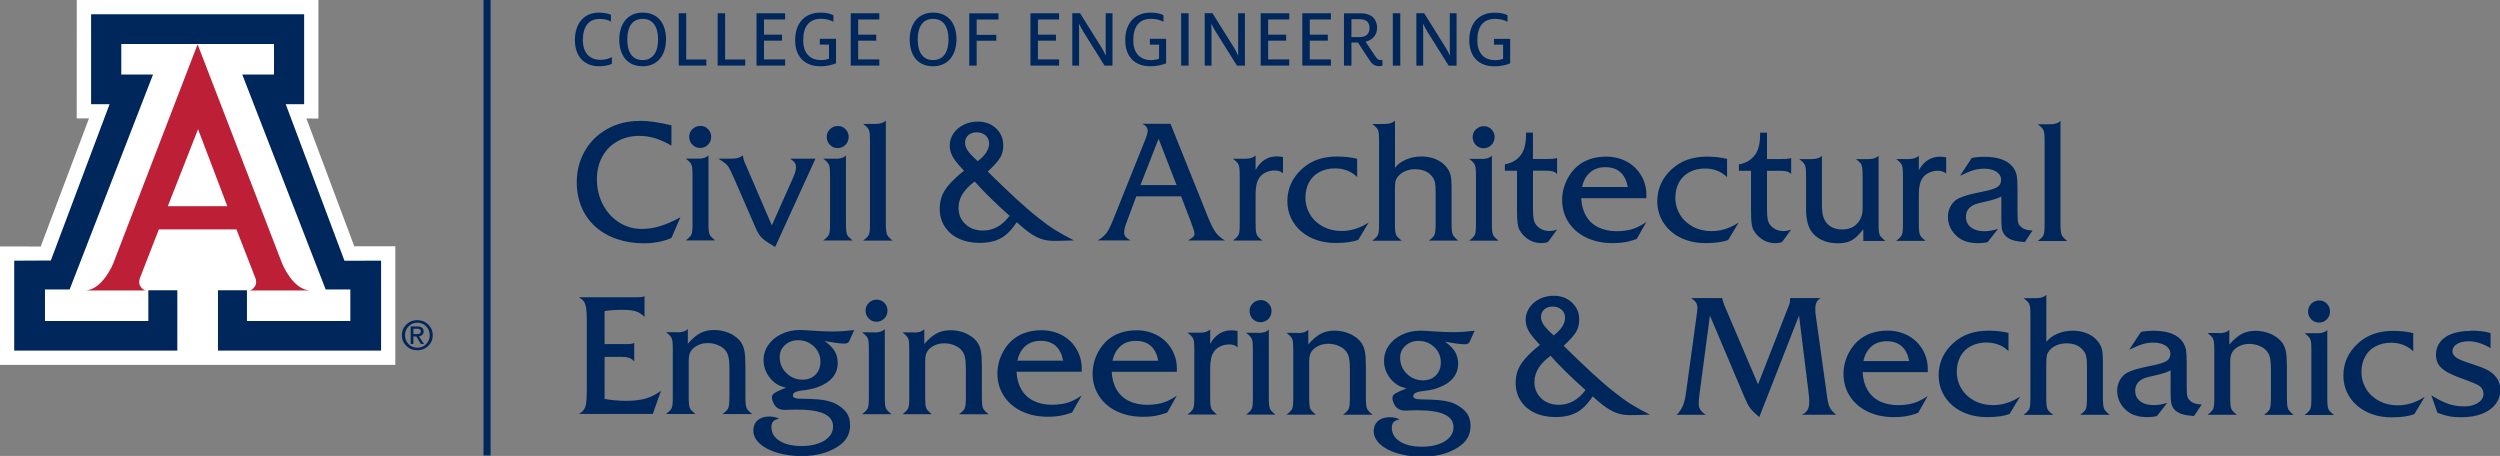 <?xml version="1.0" encoding="UTF-8"?><svg id="Layer_1" xmlns="http://www.w3.org/2000/svg" xmlns:xlink="http://www.w3.org/1999/xlink" viewBox="0 0 452 82.43"><rect x="0" y="0" width="452" height="82.43" fill="#808080" stroke="none"/><defs><style>.cls-1{fill:none;}.cls-2{clip-path:url(#clippath);}.cls-3{fill:#00275b;}.cls-4{fill:#fff;}.cls-5{fill:#bd2036;}</style><clipPath id="clippath"><rect class="cls-1" y="0" width="452" height="82.43"/></clipPath></defs><polygon class="cls-4" points="13.88 0 13.87 21.41 16.09 21.4 7.36 44.57 0 44.56 0 65.97 71.47 65.97 71.47 44.53 64.05 44.52 55.4 21.42 57.57 21.43 57.57 0 13.88 0 13.88 0"/><path class="cls-5" d="m35.72,8l15.31,39.69s1.96,4.83,5.15,4.83h-11.15s.56.08,1.12-.85c.32-.53.05-1.33.05-1.33l-3.45-8.86h-14.03l-3.45,8.86s-.26.8.06,1.33c.56.93,1.11.85,1.11.85h-11.14c3.18,0,5.15-4.83,5.15-4.83l15.28-39.69h0Z"/><polygon class="cls-3" points="35.73 7.95 49.54 7.95 49.54 13.47 43.8 13.47 58.88 52.33 63.34 52.33 63.34 58.04 44.65 58.04 44.65 52.48 39.41 52.48 39.41 63.39 68.9 63.39 68.9 47.13 62.28 47.14 51.66 18.84 54.99 18.84 54.99 2.58 35.73 2.58 16.47 2.58 16.47 18.84 19.81 18.84 9.19 47.1 2.57 47.13 2.57 63.39 32.06 63.39 32.06 52.48 26.82 52.48 26.82 58.04 8.13 58.04 8.13 52.33 12.59 52.33 27.67 13.47 21.93 13.47 21.93 7.95 35.73 7.95 35.73 7.95"/><path class="cls-3" d="m74.74,60.4h.67c.23,0,.4-.04.51-.12.11-.08.16-.21.16-.39,0-.16-.05-.27-.16-.34-.11-.07-.28-.11-.51-.11h-.67v.97h0Zm-.49-1.37h1.26c.34,0,.61.08.8.23.19.15.29.36.29.63,0,.29-.1.52-.29.69-.14.12-.33.2-.56.23l.91,1.38h-.57l-.82-1.36h-.53v1.36h-.49v-3.15h0Zm2.79-.03c-.43-.44-.96-.66-1.58-.66s-1.15.22-1.58.66c-.43.44-.65.98-.65,1.61s.21,1.17.65,1.61c.43.44.96.65,1.58.65s1.15-.22,1.58-.65c.43-.44.65-.97.65-1.61s-.21-1.17-.65-1.61m.39-.33c.54.53.81,1.17.81,1.94s-.27,1.41-.81,1.93c-.54.53-1.2.79-1.98.79s-1.44-.26-1.98-.79c-.54-.53-.81-1.17-.81-1.93s.27-1.41.81-1.94c.54-.53,1.2-.79,1.97-.79s1.44.26,1.98.79"/><g class="cls-2"><polygon class="cls-4" points="35.71 37.28 41.1 37.28 35.81 23.36 30.34 37.28 35.71 37.28 35.71 37.28"/><polygon class="cls-3" points="87.42 82.35 88.7 82.35 88.7 0 87.42 0 87.42 82.35 87.42 82.35"/><path class="cls-3" d="m112.15,64.52c.73,0,1.27.07,1.63.19.36.13.65.36.89.68v-3.39c-.3.14-.66.21-1.08.21h-4.28v-5.97c.85-.15,1.95-.22,3.31-.22,1.02,0,1.8.09,2.35.27.55.18,1.07.51,1.56,1.01v-3.74c-.33.13-.73.19-1.22.19h-10.66c.4.22.71.47.9.75.2.28.34.67.42,1.17.08.5.12,1.22.12,2.17v12.86c0,.94-.04,1.66-.11,2.17-.07.51-.21.91-.42,1.21-.21.3-.51.55-.9.76h13.37l1.48-4.19c-.86.65-1.78,1.12-2.75,1.4-.97.28-2.14.42-3.51.42-1.26,0-2.58-.11-3.94-.33v-7.62h2.85Zm10.33-4.46h-2.06c.41.32.7.58.85.79.15.21.25.46.3.76.04.3.07.84.07,1.62v8.46c0,.77-.02,1.31-.07,1.61-.04.3-.14.56-.3.76-.15.21-.44.47-.85.79h5.31c-.4-.33-.68-.59-.84-.79-.15-.2-.25-.47-.3-.79-.05-.33-.07-.85-.07-1.57v-6.46c0-.81.14-1.42.43-1.82.32-.44.74-.78,1.27-1.02.53-.25,1.12-.37,1.76-.37s1.29.13,1.87.38c.59.25,1.04.58,1.34.99.25.3.42.7.53,1.19.11.5.16,1.17.16,2.02v5.1c0,.69-.03,1.21-.07,1.54-.05.34-.15.61-.31.82-.16.21-.44.48-.86.79h5.35c-.56-.44-.91-.83-1.03-1.15-.12-.32-.19-.99-.19-2.01v-5.44c0-1.22-.05-2.13-.16-2.73-.11-.61-.31-1.14-.59-1.59-.31-.45-.71-.84-1.22-1.19-.5-.35-1.08-.62-1.74-.81-.66-.19-1.31-.28-1.96-.28-.95,0-1.78.19-2.49.56-.71.37-1.46,1.02-2.25,1.93v-2.67c-.38.41-1,.61-1.88.61m28.01-.16c-.98,0-2-.04-3.07-.12-1.48-.1-2.41-.15-2.79-.15-1.22,0-2.33.24-3.34.73-1.01.48-1.81,1.14-2.38,1.97-.57.83-.86,1.75-.86,2.77,0,.71.15,1.4.46,2.08.31.67.74,1.25,1.29,1.75.37.32.7.55.99.69.3.14.74.29,1.32.45-.71.28-1.25.51-1.61.69-.36.18-.61.35-.74.5-.13.15-.2.33-.2.54,0,.27.07.57.22.91.15.34.33.62.53.82.41.37.92.55,1.53.55.3,0,.54,0,.73-.03.39-.02.9-.03,1.54-.03,2.18,0,3.81.25,4.89.76,1.08.5,1.62,1.27,1.62,2.31,0,.69-.24,1.3-.71,1.83-.47.53-1.14.94-2.01,1.24-.87.3-1.85.45-2.96.45-1.67,0-3-.31-3.99-.93-.99-.62-1.48-1.46-1.48-2.53,0-.44.12-.78.35-1.01.23-.23.59-.39,1.07-.48-.6-.26-1.18-.39-1.73-.39-.61,0-1.14.1-1.59.31-.45.21-.79.5-1.02.88-.23.38-.35.83-.35,1.36,0,.86.39,1.64,1.16,2.35.78.71,1.84,1.26,3.19,1.66,1.35.4,2.82.6,4.42.6.72,0,1.42-.05,2.11-.15.68-.1,1.32-.24,1.9-.42.59-.18,1.15-.41,1.68-.68.53-.27,1.01-.58,1.44-.93,1.07-.87,1.6-2.01,1.6-3.41,0-.92-.23-1.7-.7-2.34-.33-.42-.77-.82-1.32-1.18-.55-.36-1.1-.62-1.65-.76-.65-.19-1.34-.31-2.07-.38-.73-.06-1.82-.11-3.28-.13-.89,0-1.33-.2-1.33-.61,0-.2.1-.36.3-.5.2-.13.53-.24.97-.33,1.38-.14,2.45-.35,3.19-.64,1.21-.43,2.11-1.02,2.73-1.76.61-.74.92-1.61.92-2.61,0-.81-.19-1.53-.56-2.16-.38-.63-.98-1.24-1.81-1.81,1.75.31,2.92.46,3.53.46.46,0,.77-.13.9-.4l.92-2.06c-1.43.18-2.75.27-3.96.27m-3.32,2.71c.78.75,1.17,1.67,1.17,2.76,0,.96-.3,1.74-.89,2.34-.59.6-1.37.9-2.33.9-1.15,0-2.12-.4-2.93-1.19-.81-.8-1.21-1.76-1.21-2.9,0-.87.32-1.59.96-2.17.64-.58,1.42-.87,2.36-.87,1.13,0,2.08.38,2.86,1.13m10.94-2.55h-2.22c.42.32.7.58.85.79.15.21.25.46.3.76.04.3.07.84.07,1.62v8.46c0,.77-.02,1.31-.07,1.61-.04.3-.14.56-.3.76-.15.21-.44.47-.85.79h5.31c-.41-.33-.69-.59-.84-.79-.15-.2-.25-.47-.3-.79-.05-.33-.07-.85-.07-1.57v-12.23c-.38.41-1,.61-1.87.61m-1.02-5.35c-.4.39-.59.85-.59,1.39s.19,1.04.57,1.43c.38.39.85.59,1.4.59s1.05-.2,1.43-.59c.38-.39.57-.87.57-1.43s-.19-1-.56-1.39c-.38-.39-.83-.59-1.38-.59s-1.04.19-1.44.58m8.15,5.35h-2.06c.41.32.7.58.85.79.15.21.25.46.3.76.04.3.07.84.07,1.62v8.46c0,.77-.02,1.31-.07,1.61-.04.3-.14.56-.3.76-.15.21-.44.47-.85.79h5.31c-.4-.33-.68-.59-.84-.79-.15-.2-.25-.47-.3-.79-.05-.33-.07-.85-.07-1.57v-6.46c0-.81.14-1.42.43-1.82.32-.44.74-.78,1.27-1.02.53-.25,1.12-.37,1.76-.37s1.29.13,1.87.38c.59.25,1.04.58,1.34.99.25.3.42.7.53,1.19.11.5.16,1.17.16,2.02v5.1c0,.69-.02,1.21-.07,1.54-.05.34-.15.61-.31.82-.16.21-.44.48-.86.79h5.35c-.56-.44-.91-.83-1.03-1.15-.12-.32-.19-.99-.19-2.01v-5.44c0-1.22-.05-2.13-.16-2.73-.11-.61-.31-1.14-.59-1.59-.31-.45-.71-.84-1.22-1.19-.5-.35-1.08-.62-1.74-.81-.66-.19-1.31-.28-1.96-.28-.95,0-1.78.19-2.49.56-.71.37-1.46,1.02-2.25,1.93v-2.67c-.38.41-1,.61-1.88.61m30.35,6.55c0-1.01-.18-1.94-.55-2.79-.37-.85-.87-1.59-1.53-2.22-.65-.62-1.42-1.11-2.31-1.45-.89-.35-1.86-.52-2.91-.52s-2.05.16-2.96.47c-.9.31-1.7.77-2.38,1.39-.52.47-.98,1.04-1.38,1.68-.4.65-.7,1.33-.91,2.06-.21.73-.32,1.46-.32,2.2,0,1.51.38,2.87,1.15,4.06.77,1.2,1.84,2.12,3.23,2.79,1.39.66,2.95.99,4.69.99.51,0,1.02-.02,1.53-.07.51-.05.99-.13,1.45-.25.46-.11.94-.26,1.45-.45l1.73-3.05c-.58.4-1.15.71-1.69.96-.54.24-1.12.42-1.74.53-.62.11-1.26.17-1.93.17-1.26,0-2.36-.24-3.32-.71-.96-.47-1.7-1.16-2.22-2.06-.52-.9-.81-1.97-.87-3.2h11.78v-.52h0Zm-10.18-4.13c.74-.62,1.66-.93,2.74-.93,2.26,0,3.62,1.2,4.08,3.59h-8.28c.24-1.15.73-2.03,1.47-2.65m27.37,4.13c0-1.01-.18-1.94-.55-2.79-.37-.85-.87-1.59-1.53-2.22-.65-.62-1.42-1.11-2.31-1.45-.89-.35-1.86-.52-2.9-.52s-2.05.16-2.96.47c-.9.31-1.7.77-2.38,1.39-.52.47-.98,1.04-1.38,1.68-.4.65-.7,1.33-.91,2.06-.21.73-.32,1.46-.32,2.2,0,1.51.38,2.87,1.15,4.06.77,1.2,1.84,2.12,3.23,2.79,1.39.66,2.95.99,4.69.99.51,0,1.02-.02,1.53-.07.51-.05.99-.13,1.45-.25.46-.11.94-.26,1.45-.45l1.73-3.05c-.58.4-1.15.71-1.69.96-.54.24-1.12.42-1.74.53-.62.11-1.26.17-1.93.17-1.26,0-2.36-.24-3.32-.71-.96-.47-1.7-1.16-2.22-2.06-.52-.9-.82-1.97-.87-3.2h11.78v-.52h0Zm-10.18-4.13c.74-.62,1.66-.93,2.74-.93,2.26,0,3.62,1.2,4.08,3.59h-8.28c.24-1.15.73-2.03,1.47-2.65m16.56,11.57c-.15-.2-.25-.47-.3-.79-.05-.33-.07-.85-.07-1.57v-5.28c0-1.31.23-2.29.68-2.92.28-.41.66-.72,1.16-.96.49-.23,1.03-.35,1.6-.35.65,0,1.16.17,1.51.52v-2.95c-.45-.08-.82-.12-1.11-.12-.83,0-1.57.21-2.22.63-.65.42-1.19,1.03-1.62,1.83v-2.64c-.38.41-1,.61-1.87.61h-2.22c.41.32.7.58.85.79.15.21.25.46.3.76.04.3.07.84.07,1.62v8.46c0,.77-.02,1.31-.07,1.61-.04.3-.14.56-.3.76-.15.21-.44.47-.85.79h5.31c-.4-.33-.68-.59-.84-.79m8.34-13.98h-2.22c.41.32.7.58.85.79.15.21.25.46.3.76.04.3.07.84.07,1.62v8.46c0,.77-.02,1.31-.07,1.61-.04.3-.14.56-.3.76-.15.21-.44.47-.85.79h5.31c-.4-.33-.69-.59-.84-.79-.15-.2-.25-.47-.3-.79-.05-.33-.07-.85-.07-1.57v-12.23c-.38.41-1,.61-1.87.61m-1.02-5.35c-.4.39-.59.85-.59,1.39s.19,1.04.57,1.43c.38.39.85.59,1.4.59s1.05-.2,1.43-.59c.38-.39.57-.87.57-1.43s-.19-1-.56-1.39c-.38-.39-.84-.59-1.38-.59s-1.04.19-1.44.58m8.15,5.35h-2.06c.41.32.7.58.85.79.15.21.25.46.3.76.04.3.07.84.07,1.62v8.46c0,.77-.02,1.31-.07,1.61-.04.3-.14.56-.3.76-.15.21-.44.47-.85.79h5.31c-.41-.33-.68-.59-.84-.79-.15-.2-.25-.47-.3-.79-.05-.33-.07-.85-.07-1.57v-6.46c0-.81.14-1.42.43-1.82.32-.44.74-.78,1.27-1.02.53-.25,1.12-.37,1.76-.37s1.29.13,1.87.38c.59.25,1.04.58,1.34.99.25.3.42.7.53,1.19.11.5.16,1.17.16,2.02v5.1c0,.69-.03,1.21-.07,1.54-.05.34-.15.61-.31.82-.16.21-.45.48-.86.79h5.35c-.56-.44-.91-.83-1.03-1.15-.12-.32-.19-.99-.19-2.01v-5.44c0-1.22-.05-2.13-.16-2.73-.11-.61-.31-1.14-.59-1.59-.31-.45-.71-.84-1.22-1.19-.5-.35-1.08-.62-1.74-.81-.66-.19-1.31-.28-1.96-.28-.95,0-1.78.19-2.49.56-.71.37-1.46,1.02-2.25,1.93v-2.67c-.38.41-1,.61-1.88.61m28.01-.16c-.98,0-2-.04-3.07-.12-1.48-.1-2.41-.15-2.79-.15-1.22,0-2.33.24-3.34.73-1.01.48-1.81,1.14-2.38,1.97-.57.83-.86,1.75-.86,2.77,0,.71.15,1.4.46,2.08.31.67.74,1.25,1.29,1.75.37.32.7.55.99.69.3.14.74.29,1.32.45-.71.28-1.25.51-1.61.69-.36.18-.61.35-.74.5-.13.15-.2.33-.2.54,0,.27.07.57.22.91.15.34.33.62.53.82.41.37.92.55,1.53.55.3,0,.54,0,.73-.03.39-.02.9-.03,1.54-.03,2.18,0,3.81.25,4.89.76,1.08.5,1.61,1.27,1.61,2.31,0,.69-.24,1.3-.71,1.83-.47.53-1.14.94-2.01,1.24-.86.3-1.85.45-2.96.45-1.67,0-3-.31-3.99-.93-.99-.62-1.48-1.46-1.48-2.53,0-.44.12-.78.35-1.01.23-.23.59-.39,1.07-.48-.6-.26-1.18-.39-1.73-.39-.61,0-1.14.1-1.59.31-.45.21-.79.5-1.02.88-.23.38-.35.83-.35,1.36,0,.86.39,1.64,1.16,2.35.78.71,1.84,1.26,3.19,1.66,1.35.4,2.82.6,4.42.6.72,0,1.42-.05,2.1-.15.68-.1,1.32-.24,1.91-.42.59-.18,1.15-.41,1.68-.68.53-.27,1.01-.58,1.44-.93,1.07-.87,1.6-2.01,1.6-3.41,0-.92-.23-1.7-.7-2.34-.33-.42-.77-.82-1.32-1.18-.55-.36-1.1-.62-1.65-.76-.65-.19-1.34-.31-2.07-.38-.73-.06-1.82-.11-3.28-.13-.89,0-1.33-.2-1.33-.61,0-.2.1-.36.3-.5.2-.13.53-.24.97-.33,1.38-.14,2.45-.35,3.19-.64,1.21-.43,2.11-1.02,2.73-1.76.61-.74.92-1.61.92-2.61,0-.81-.19-1.53-.56-2.16-.38-.63-.98-1.24-1.81-1.81,1.75.31,2.93.46,3.53.46.47,0,.77-.13.9-.4l.92-2.06c-1.43.18-2.75.27-3.96.27m-3.32,2.71c.78.75,1.17,1.67,1.17,2.76,0,.96-.3,1.74-.89,2.34-.59.6-1.37.9-2.33.9-1.15,0-2.12-.4-2.93-1.19-.81-.8-1.21-1.76-1.21-2.9,0-.87.32-1.59.96-2.17.64-.58,1.42-.87,2.36-.87,1.13,0,2.08.38,2.86,1.13m25.62-2.73c.38-.64.58-1.39.58-2.25,0-1.24-.44-2.27-1.31-3.09-.87-.81-1.97-1.22-3.3-1.22-.92,0-1.77.19-2.54.57-.78.38-1.39.9-1.85,1.57-.45.67-.68,1.39-.68,2.17,0,.48.08.95.24,1.39.16.45.42.91.78,1.39.36.48.88,1.08,1.56,1.79-1.08.86-1.94,1.66-2.59,2.39-.65.74-1.12,1.45-1.39,2.16-.28.7-.41,1.48-.41,2.34,0,1.21.3,2.28.91,3.22.61.94,1.46,1.67,2.56,2.18,1.1.51,2.35.76,3.75.76,1.04,0,1.95-.13,2.74-.38.79-.25,1.49-.64,2.11-1.17.62-.53,1.24-1.26,1.86-2.19.94.87,1.77,1.55,2.5,2.04.73.49,1.43.84,2.09,1.05.66.2,1.39.3,2.18.3s2.02-.03,3.57-.09c-1.31-.66-2.44-1.29-3.38-1.87-.94-.59-2.01-1.36-3.2-2.31-1.2-.95-2.54-2.12-4.04-3.5-1.5-1.38-3.15-2.97-4.97-4.76,1.11-1.03,1.85-1.86,2.24-2.51m-5.84-1.25c-.34-.49-.5-.99-.5-1.49,0-.54.2-.99.59-1.33.39-.35.89-.52,1.5-.52.65,0,1.19.19,1.62.56.42.38.64.85.64,1.44,0,1.1-.69,2.17-2.06,3.22-.85-.76-1.44-1.39-1.78-1.88m7.54,11.75c-1.31,1.78-2.93,2.67-4.83,2.67-1.29,0-2.34-.39-3.17-1.16-.82-.77-1.24-1.76-1.24-2.96,0-1.74.97-3.32,2.92-4.74,1.6,1.81,3.71,3.87,6.31,6.2m25.05-15.52c-.21-.49-.31-.86-.31-1.11h-5.62c.41.29.71.56.87.81.17.25.25.57.25.94,0,.23-.06.78-.18,1.65l-1.85,13.47c-.13,1.06-.32,1.9-.57,2.53-.25.63-.64,1.19-1.16,1.7h5.26c-.33-.23-.58-.44-.76-.64-.18-.2-.31-.41-.39-.63-.08-.22-.12-.51-.12-.85,0-.28.05-.84.15-1.68l1.88-14.14,6.28,14.84c.28.62.47,1.04.58,1.24.11.21.26.44.46.7.2.26.38.47.56.64.17.16.52.48,1.04.94l7.19-18.36,1.7,13.71c.1.91.15,1.51.15,1.79,0,.66-.1,1.18-.3,1.54-.2.37-.54.66-1.04.89h6.2c-.58-.47-.98-.94-1.19-1.4-.21-.46-.38-1.26-.52-2.39l-1.97-14.14c-.06-.41-.09-.79-.09-1.16,0-1.03.33-1.69.99-2h-5.54c0,.4-.03.71-.08.92-.05.21-.23.67-.53,1.38l-5.19,13.3-6.17-14.48h0Zm36.84,11.75c0-1.01-.18-1.94-.55-2.79-.37-.85-.88-1.59-1.53-2.22-.65-.62-1.42-1.11-2.31-1.45-.89-.35-1.86-.52-2.9-.52s-2.05.16-2.96.47c-.9.31-1.7.77-2.38,1.39-.52.47-.98,1.04-1.38,1.68-.4.65-.7,1.33-.91,2.06-.21.73-.32,1.46-.32,2.2,0,1.51.38,2.87,1.15,4.06.77,1.2,1.84,2.12,3.23,2.79,1.39.66,2.95.99,4.69.99.51,0,1.03-.02,1.53-.07.51-.05.99-.13,1.45-.25.46-.11.94-.26,1.45-.45l1.73-3.05c-.58.4-1.15.71-1.69.96-.54.24-1.12.42-1.74.53-.62.11-1.26.17-1.93.17-1.26,0-2.36-.24-3.32-.71-.96-.47-1.7-1.16-2.22-2.06-.52-.9-.81-1.97-.87-3.2h11.78v-.52h0Zm-10.18-4.13c.74-.62,1.66-.93,2.74-.93,2.26,0,3.62,1.2,4.08,3.59h-8.28c.24-1.15.73-2.03,1.47-2.65m21.26-2.85c-1.38,0-2.6.18-3.65.55-1.05.37-2.01.94-2.87,1.73-1.74,1.6-2.61,3.54-2.61,5.82,0,1.07.22,2.07.65,3,.44.93,1.05,1.74,1.84,2.42.79.68,1.71,1.2,2.77,1.56,1.05.37,2.22.55,3.49.55,1.74,0,3.1-.19,4.09-.58l1.88-3.13c-.53.35-1.07.64-1.62.87-.55.23-1.09.4-1.64.51-.54.11-1.09.16-1.63.16-1.23,0-2.35-.26-3.34-.78-.99-.52-1.78-1.24-2.35-2.17-.57-.93-.86-1.96-.86-3.08,0-1.05.22-1.97.66-2.78.44-.81,1.07-1.43,1.9-1.86.82-.43,1.76-.65,2.79-.65,1.6,0,2.94.52,4,1.56v-3.3c-1.15-.27-2.31-.4-3.5-.4m8.45-5.88h-2.21c.41.32.7.58.85.78.15.2.25.45.3.75.04.3.07.84.07,1.63v14.78c0,.77-.02,1.31-.07,1.61-.04.3-.14.56-.3.76-.15.21-.44.47-.85.79h5.34c-.44-.34-.73-.6-.88-.8-.15-.2-.25-.46-.3-.8-.05-.34-.07-.85-.07-1.56v-5.85c0-.85.03-1.42.1-1.72.06-.3.22-.6.48-.92.36-.42.8-.73,1.33-.95.53-.22,1.11-.33,1.74-.33,1.38,0,2.42.45,3.1,1.36.24.3.4.63.48,1.02.08.38.13.95.13,1.71v5.68c0,.7-.03,1.22-.07,1.56-.05.34-.15.62-.3.82-.15.21-.44.46-.87.77h5.34c-.56-.45-.91-.84-1.03-1.16-.12-.32-.19-.99-.19-1.99v-6.66c0-.86-.06-1.52-.17-1.99-.11-.46-.32-.9-.62-1.32-.33-.44-.72-.82-1.19-1.13-.47-.31-1-.55-1.59-.71-.59-.16-1.21-.25-1.86-.25-1,0-1.93.18-2.79.55-.87.37-1.53.86-2.01,1.48v-8.52c-.38.41-1,.61-1.88.61m24.61,19.45c.16.45.49.82.97,1.13.39.24.79.4,1.22.5.42.09,1.02.17,1.79.23l1.39-2.09c-.88-.03-1.52-.2-1.91-.52-.37-.27-.59-.56-.68-.87-.09-.31-.13-.92-.13-1.83v-4.14c0-1.18-.04-1.99-.11-2.45-.07-.46-.25-.92-.53-1.37-.9-1.43-2.7-2.15-5.41-2.15-.77,0-1.51.07-2.22.21l-2.12,3.22c1.05-.5,1.87-.84,2.47-1.02.6-.17,1.23-.26,1.9-.26.59,0,1.12.08,1.59.25.47.17.83.41,1.09.72.26.31.39.67.39,1.07,0,.57-.24,1.01-.72,1.3-.48.3-1.45.59-2.9.87-2.01.39-3.41.8-4.21,1.24-.54.29-.98.73-1.3,1.33-.33.6-.49,1.23-.49,1.89,0,1.39.54,2.58,1.63,3.56.93.83,2.19,1.24,3.79,1.24.62,0,1.21-.06,1.76-.19l1.88-2.39c-.91.28-1.71.41-2.4.41-1.07,0-1.9-.23-2.5-.7-.6-.46-.9-1.1-.9-1.91,0-1.26.77-2.08,2.31-2.46,1.16-.27,1.9-.45,2.23-.53.33-.09.63-.18.9-.27.27-.09.59-.23.96-.41v4.13c0,1.05.08,1.79.24,2.24m8.5-13.13h-2.06c.41.32.7.58.85.79.15.21.25.46.3.76.04.3.07.84.07,1.62v8.46c0,.77-.02,1.31-.07,1.61-.04.3-.14.56-.3.76-.15.21-.44.47-.85.79h5.31c-.4-.33-.69-.59-.84-.79-.15-.2-.25-.47-.3-.79-.05-.33-.07-.85-.07-1.57v-6.46c0-.81.14-1.42.43-1.82.32-.44.74-.78,1.27-1.02.53-.25,1.12-.37,1.76-.37s1.29.13,1.87.38c.59.25,1.04.58,1.34.99.25.3.42.7.53,1.19.11.5.16,1.17.16,2.02v5.1c0,.69-.03,1.21-.07,1.54-.05.34-.15.61-.31.82-.16.21-.44.48-.86.79h5.35c-.56-.44-.91-.83-1.03-1.15-.12-.32-.19-.99-.19-2.01v-5.44c0-1.22-.05-2.13-.16-2.73-.11-.61-.31-1.14-.59-1.59-.31-.45-.71-.84-1.22-1.19-.5-.35-1.08-.62-1.74-.81-.66-.19-1.31-.28-1.96-.28-.95,0-1.78.19-2.49.56-.71.37-1.46,1.02-2.25,1.93v-2.67c-.38.41-1,.61-1.88.61m17.71,0h-2.22c.41.32.7.58.85.79.15.21.25.46.3.76.04.3.07.84.07,1.62v8.46c0,.77-.02,1.31-.07,1.61-.04.3-.14.56-.3.76-.15.21-.44.47-.85.79h5.31c-.4-.33-.68-.59-.84-.79-.15-.2-.25-.47-.3-.79-.05-.33-.07-.85-.07-1.57v-12.23c-.38.41-1,.61-1.87.61m-1.02-5.35c-.39.39-.59.85-.59,1.39s.19,1.04.57,1.43c.38.39.85.59,1.4.59s1.05-.2,1.43-.59c.38-.39.57-.87.57-1.43s-.19-1-.56-1.39c-.38-.39-.84-.59-1.38-.59s-1.04.19-1.44.58m14.93,4.92c-1.38,0-2.6.18-3.65.55-1.05.37-2.01.94-2.87,1.73-1.74,1.6-2.61,3.54-2.61,5.82,0,1.07.22,2.07.65,3,.43.93,1.05,1.74,1.84,2.42.79.68,1.71,1.2,2.76,1.56,1.05.37,2.22.55,3.49.55,1.74,0,3.1-.19,4.09-.58l1.88-3.13c-.53.35-1.07.64-1.62.87-.55.23-1.09.4-1.64.51-.54.11-1.09.16-1.63.16-1.24,0-2.35-.26-3.34-.78-.99-.52-1.78-1.24-2.35-2.17-.57-.93-.86-1.96-.86-3.08,0-1.05.22-1.97.66-2.78.44-.81,1.07-1.43,1.9-1.86.83-.43,1.76-.65,2.8-.65,1.6,0,2.93.52,4,1.56v-3.3c-1.15-.27-2.31-.4-3.5-.4m13.9,0c-1.29,0-2.41.17-3.36.51-.94.34-1.67.84-2.17,1.49-.5.65-.76,1.42-.76,2.31,0,.68.15,1.26.44,1.74.29.48.78.92,1.46,1.33.68.4,1.65.83,2.89,1.27,1.67.6,2.69,1.04,3.07,1.3.48.35.73.83.73,1.45s-.33,1.18-.99,1.61c-.66.43-1.48.64-2.46.64-.68,0-1.33-.06-1.93-.19-.61-.12-1.23-.33-1.87-.62-.64-.29-1.37-.68-2.18-1.19l1.1,3.16c.86.32,1.58.53,2.16.64.58.11,1.3.16,2.15.16,1.43,0,2.68-.2,3.74-.61,1.06-.41,1.88-.99,2.46-1.75.58-.76.87-1.63.87-2.62,0-1.09-.42-2.02-1.25-2.8-.42-.38-.88-.68-1.39-.92-.51-.24-1.38-.56-2.61-.96-.87-.28-1.55-.52-2.03-.74-.48-.22-.84-.45-1.05-.7-.22-.25-.33-.52-.33-.83,0-.53.27-.97.81-1.3.54-.33,1.25-.5,2.14-.5,1.24,0,2.56.42,3.94,1.24v-2.73c-.98-.29-2.17-.43-3.57-.43"/></g><path class="cls-3" d="m115.64,21.86c-2.14,0-4.08.48-5.82,1.44-1.73.96-3.09,2.28-4.07,3.98-.98,1.7-1.47,3.59-1.47,5.68,0,1.62.28,3.11.85,4.47.57,1.36,1.39,2.53,2.47,3.51,1.08.98,2.38,1.74,3.88,2.26,1.51.52,3.15.79,4.93.79.63,0,1.22-.03,1.76-.1.54-.06,1.06-.16,1.58-.3.51-.13,1.06-.32,1.65-.56l1.62-3.74c-1.43.76-2.68,1.3-3.75,1.62-1.07.32-2.16.48-3.28.48-1.48,0-2.84-.4-4.08-1.19-1.24-.8-2.21-1.88-2.92-3.25-.71-1.37-1.07-2.89-1.07-4.54,0-1.52.32-2.88.97-4.07.65-1.19,1.55-2.12,2.72-2.78s2.49-.99,3.96-.99c.98,0,1.93.14,2.85.42.92.28,1.91.73,2.98,1.34v-3.67c-2.23-.54-4.15-.82-5.77-.82m10.58,6.83h-2.22c.41.32.7.58.85.79.15.21.25.46.3.76.04.3.07.84.07,1.62v8.46c0,.77-.02,1.31-.07,1.61-.04.3-.14.56-.3.76-.15.21-.44.47-.85.79h5.31c-.41-.33-.69-.59-.84-.79-.15-.2-.25-.47-.3-.79-.05-.33-.07-.85-.07-1.57v-12.23c-.38.41-1,.61-1.87.61m-1.02-5.35c-.4.39-.59.85-.59,1.39s.19,1.04.57,1.43c.38.39.85.59,1.4.59s1.05-.2,1.43-.59c.38-.39.57-.87.57-1.43s-.19-1-.56-1.39c-.38-.39-.83-.58-1.38-.58s-1.04.19-1.44.58m9.52,6.25c-.22-.5-.35-1-.4-1.48-.35.24-.67.39-.96.47-.3.07-.75.11-1.36.11h-2.13c.6.37,1.03.65,1.27.85.25.2.46.45.64.75.18.3.45.87.83,1.7l3.77,8.66c.3.72.57,1.28.82,1.67.25.39.57.74.98,1.06.41.32,1.06.74,1.97,1.27l7.28-15.96h-4.55c.41.3.69.55.83.76.14.21.21.49.21.85,0,.43-.18,1.06-.55,1.88l-3.82,8.57-4.8-11.15h0Zm16.35-.9h-2.22c.42.32.7.58.85.79.15.21.25.46.3.76.04.3.07.84.07,1.62v8.46c0,.77-.02,1.31-.07,1.61-.04.3-.14.56-.3.76-.15.21-.44.47-.85.79h5.31c-.41-.33-.68-.59-.84-.79-.15-.2-.25-.47-.3-.79-.05-.33-.07-.85-.07-1.57v-12.23c-.38.41-1,.61-1.87.61m-1.02-5.35c-.4.39-.59.85-.59,1.39s.19,1.04.57,1.43c.38.39.85.59,1.4.59s1.05-.2,1.43-.59c.38-.39.57-.87.57-1.43s-.19-1-.56-1.39c-.38-.39-.83-.58-1.38-.58s-1.04.19-1.44.58m10.29,18.98c-.12-.32-.19-.99-.19-2.01v-18.54c-.38.41-1,.61-1.88.61h-2.21c.41.32.7.58.85.78.15.2.25.45.3.75.04.3.07.84.07,1.63v14.78c0,.77-.02,1.31-.07,1.61-.04.3-.14.56-.3.76-.15.21-.44.47-.85.79h5.31c-.56-.44-.91-.83-1.03-1.15m20.46-13.81c.39-.64.58-1.39.58-2.25,0-1.25-.44-2.28-1.31-3.09-.87-.81-1.97-1.22-3.3-1.22-.92,0-1.77.19-2.54.57-.78.38-1.39.9-1.85,1.57-.45.67-.68,1.39-.68,2.17,0,.48.08.95.24,1.39.16.44.42.91.78,1.39.36.48.88,1.08,1.56,1.79-1.08.86-1.94,1.66-2.59,2.39-.65.74-1.12,1.46-1.39,2.16-.28.7-.41,1.48-.41,2.34,0,1.21.3,2.28.91,3.22.61.94,1.46,1.67,2.56,2.18,1.1.51,2.35.76,3.75.76,1.04,0,1.95-.13,2.74-.38.79-.25,1.49-.64,2.11-1.17.62-.53,1.24-1.26,1.86-2.19.94.87,1.77,1.55,2.5,2.04.73.49,1.43.84,2.09,1.04.66.2,1.39.3,2.18.3.83,0,2.02-.03,3.57-.09-1.31-.66-2.44-1.29-3.38-1.87-.94-.59-2.01-1.36-3.2-2.31-1.2-.95-2.54-2.12-4.04-3.5-1.5-1.38-3.15-2.97-4.97-4.76,1.11-1.03,1.85-1.86,2.24-2.51m-5.84-1.25c-.34-.49-.5-.99-.5-1.49,0-.54.2-.99.59-1.33.39-.35.89-.52,1.5-.52.65,0,1.19.19,1.62.56.42.38.64.85.64,1.44,0,1.1-.69,2.17-2.06,3.22-.85-.76-1.44-1.39-1.78-1.88m7.54,11.75c-1.31,1.78-2.93,2.67-4.83,2.67-1.28,0-2.34-.39-3.16-1.16-.83-.77-1.24-1.76-1.24-2.96,0-1.74.97-3.32,2.92-4.74,1.6,1.81,3.71,3.87,6.31,6.2m32.88,1.39c.37.93.55,1.53.55,1.79,0,.25-.06.44-.19.58-.12.14-.45.37-.97.69h6.66c-.73-.43-1.3-.94-1.71-1.51-.41-.57-.87-1.51-1.39-2.8l-6.74-16.78h-5.1c.65.32.98.73.98,1.24,0,.31-.12.79-.37,1.45l-5.65,14.08c-.53,1.38-.98,2.33-1.33,2.84-.35.51-.9,1-1.65,1.47h5.9c-.44-.24-.74-.46-.9-.66-.17-.2-.25-.46-.25-.76,0-.46.12-1.01.36-1.65l1.82-4.89h8.11l1.88,4.89h0Zm-9.22-6.95l3.28-8.37,3.25,8.37h-6.52Zm21.19,9.23c-.15-.2-.25-.47-.3-.79-.05-.33-.07-.85-.07-1.57v-5.28c0-1.31.23-2.29.68-2.92.28-.41.66-.72,1.16-.96.49-.23,1.03-.35,1.6-.35.65,0,1.16.17,1.51.52v-2.95c-.44-.08-.81-.12-1.11-.12-.83,0-1.57.21-2.22.63-.65.42-1.19,1.03-1.62,1.83v-2.64c-.38.41-1,.61-1.87.61h-2.22c.41.32.7.58.85.79s.25.46.3.76c.04.3.07.84.07,1.62v8.46c0,.77-.02,1.31-.07,1.61-.04.3-.14.56-.3.76-.15.21-.44.47-.85.79h5.31c-.41-.33-.68-.59-.84-.79m14.49-14.41c-1.38,0-2.6.18-3.65.55-1.05.37-2.01.94-2.87,1.73-1.74,1.6-2.61,3.54-2.61,5.83,0,1.07.22,2.07.65,3,.44.93,1.05,1.74,1.84,2.42.79.68,1.71,1.2,2.76,1.56,1.05.37,2.22.55,3.49.55,1.74,0,3.1-.19,4.09-.58l1.88-3.13c-.53.35-1.07.64-1.62.87-.55.23-1.09.4-1.64.51-.54.11-1.09.16-1.63.16-1.24,0-2.35-.26-3.34-.78-.99-.52-1.78-1.24-2.35-2.17-.57-.93-.86-1.96-.86-3.08,0-1.05.22-1.97.66-2.78.44-.81,1.07-1.42,1.9-1.86.82-.44,1.76-.65,2.79-.65,1.6,0,2.94.52,4,1.56v-3.3c-1.15-.27-2.31-.4-3.5-.4m8.45-5.88h-2.21c.41.32.7.58.85.78.15.2.25.45.3.75.04.3.07.84.07,1.63v14.78c0,.77-.02,1.31-.07,1.61-.04.3-.14.56-.3.76-.15.21-.44.47-.85.79h5.34c-.44-.34-.73-.6-.88-.8-.15-.2-.25-.46-.3-.8-.05-.34-.07-.85-.07-1.56v-5.85c0-.85.03-1.42.1-1.72.06-.3.22-.6.48-.92.36-.41.8-.73,1.33-.95.53-.22,1.11-.33,1.74-.33,1.38,0,2.42.45,3.1,1.36.24.3.4.63.48,1.01.08.38.13.95.13,1.71v5.68c0,.7-.03,1.22-.07,1.56-.05.34-.15.62-.3.82-.15.21-.44.46-.87.77h5.34c-.56-.45-.91-.84-1.03-1.16-.12-.32-.19-.99-.19-1.99v-6.66c0-.86-.06-1.52-.17-1.99-.11-.46-.32-.9-.62-1.32-.33-.45-.72-.82-1.19-1.13-.47-.31-1-.55-1.59-.71s-1.21-.25-1.86-.25c-1,0-1.93.18-2.79.55-.86.37-1.53.86-2.01,1.48v-8.52c-.38.41-1,.61-1.88.61m17.53,6.31h-2.23c.42.32.7.58.85.79.15.21.25.46.3.76.04.3.07.84.07,1.62v8.46c0,.77-.02,1.31-.07,1.61-.04.3-.14.56-.3.76-.15.21-.44.47-.85.79h5.31c-.41-.33-.69-.59-.84-.79-.15-.2-.25-.47-.3-.79-.05-.33-.07-.85-.07-1.57v-12.23c-.38.41-1,.61-1.87.61m-1.02-5.35c-.4.39-.59.85-.59,1.39s.19,1.04.57,1.43c.38.39.85.59,1.4.59s1.05-.2,1.43-.59c.38-.39.57-.87.57-1.43s-.19-1-.56-1.39c-.38-.39-.83-.58-1.38-.58s-1.04.19-1.44.58m12.68,7.47c.54,0,.95.04,1.23.13.28.08.53.23.77.45v-2.89c-.31.13-.93.19-1.88.19h-2.49v-4.77h-1.25v.4c0,1.8-.39,3.11-1.18,3.94-.66.74-1.54,1.21-2.64,1.39v1.16h2.19v7.07c0,1.03.03,1.8.09,2.31.06.51.17.94.33,1.27.16.33.41.67.74,1.03.9.94,1.99,1.41,3.28,1.41.4,0,.79-.06,1.16-.19l1.66-2.27c-.47.18-.92.27-1.33.27-1.05,0-1.87-.37-2.46-1.1-.23-.29-.38-.63-.46-1.04-.08-.41-.12-1.06-.12-1.96v-6.8h2.37Zm18.15,4.43c0-1.01-.18-1.94-.55-2.79-.37-.85-.87-1.59-1.53-2.22-.65-.62-1.42-1.11-2.31-1.45-.89-.35-1.86-.52-2.9-.52s-2.05.16-2.96.47c-.9.31-1.7.77-2.38,1.39-.52.47-.98,1.03-1.38,1.68-.39.65-.7,1.33-.91,2.06-.21.73-.32,1.46-.32,2.2,0,1.51.38,2.87,1.15,4.06.77,1.2,1.84,2.12,3.23,2.79,1.39.66,2.95.99,4.69.99.51,0,1.03-.02,1.53-.07.51-.05.99-.13,1.45-.24.46-.11.94-.26,1.44-.45l1.73-3.05c-.58.4-1.15.71-1.69.96-.54.24-1.12.42-1.74.53-.62.11-1.26.17-1.93.17-1.25,0-2.36-.24-3.32-.71-.96-.47-1.7-1.16-2.22-2.06-.52-.9-.82-1.97-.87-3.2h11.78v-.52h0Zm-10.18-4.14c.74-.62,1.65-.93,2.74-.93,2.26,0,3.62,1.2,4.08,3.59h-8.28c.24-1.15.73-2.03,1.47-2.65m21.26-2.85c-1.38,0-2.6.18-3.65.55-1.05.37-2.01.94-2.87,1.73-1.74,1.6-2.61,3.54-2.61,5.83,0,1.07.22,2.07.65,3,.44.93,1.05,1.74,1.84,2.42.79.68,1.71,1.2,2.76,1.56,1.05.37,2.22.55,3.49.55,1.74,0,3.1-.19,4.09-.58l1.88-3.13c-.53.35-1.07.64-1.62.87-.55.23-1.09.4-1.64.51-.54.11-1.09.16-1.63.16-1.23,0-2.35-.26-3.34-.78-.99-.52-1.78-1.24-2.35-2.17-.57-.93-.86-1.96-.86-3.08,0-1.05.22-1.97.66-2.78.44-.81,1.07-1.42,1.9-1.86.82-.44,1.76-.65,2.79-.65,1.6,0,2.93.52,4,1.56v-3.3c-1.15-.27-2.31-.4-3.5-.4m13.09,2.55c.54,0,.95.04,1.23.13.28.08.53.23.77.45v-2.89c-.31.13-.93.19-1.88.19h-2.49v-4.77h-1.25v.4c0,1.8-.39,3.11-1.19,3.94-.66.74-1.54,1.21-2.64,1.39v1.16h2.19v7.07c0,1.03.03,1.8.09,2.31.06.51.17.94.33,1.27.16.33.4.67.74,1.03.9.94,1.99,1.41,3.28,1.41.4,0,.79-.06,1.16-.19l1.66-2.27c-.47.18-.92.27-1.33.27-1.05,0-1.87-.37-2.46-1.1-.23-.29-.38-.63-.46-1.04-.08-.41-.12-1.06-.12-1.96v-6.8h2.37Zm19.01,12.66c-.41-.33-.68-.59-.84-.79-.15-.2-.25-.47-.3-.79-.05-.33-.07-.85-.07-1.57v-12.23c-.38.41-.99.61-1.84.61h-2.25c.41.31.68.56.84.77.15.21.25.49.3.84.05.35.07.87.07,1.55v5.74c0,1.16-.33,2.08-1.01,2.78-.67.7-1.57,1.04-2.7,1.04-1.22,0-2.16-.4-2.85-1.22-.29-.38-.49-.81-.61-1.29-.12-.48-.19-1.12-.19-1.9v-8.92c-.38.41-1.01.61-1.91.61h-2.18c.41.32.7.58.85.79.15.21.25.46.3.76.04.3.07.84.07,1.62v5.74c0,1.81.3,3.16.9,4.06.47.71,1.13,1.26,1.96,1.66.83.4,1.78.59,2.84.59.72,0,1.33-.08,1.82-.23.49-.15.94-.39,1.35-.73.41-.33.9-.85,1.48-1.56v2.09h3.97Zm6.45-.79c-.15-.2-.26-.47-.31-.79-.05-.33-.07-.85-.07-1.57v-5.28c0-1.31.23-2.29.68-2.92.28-.41.66-.72,1.16-.96.49-.23,1.03-.35,1.6-.35.65,0,1.16.17,1.51.52v-2.95c-.45-.08-.82-.12-1.11-.12-.83,0-1.57.21-2.22.63-.65.42-1.19,1.03-1.62,1.83v-2.64c-.38.41-1,.61-1.87.61h-2.22c.41.32.7.58.85.79.15.21.25.46.3.76.04.3.07.84.07,1.62v8.46c0,.77-.02,1.31-.07,1.61-.04.3-.14.56-.3.76-.15.21-.44.47-.85.79h5.31c-.4-.33-.68-.59-.84-.79m14.81-.85c.16.45.49.82.97,1.13.39.24.79.4,1.22.5.43.09,1.02.17,1.79.23l1.39-2.09c-.88-.03-1.52-.2-1.91-.52-.37-.27-.59-.56-.68-.87-.09-.31-.13-.92-.13-1.83v-4.14c0-1.18-.04-1.99-.11-2.45-.07-.46-.25-.92-.53-1.37-.9-1.43-2.7-2.15-5.41-2.15-.77,0-1.51.07-2.22.21l-2.12,3.22c1.05-.5,1.87-.84,2.47-1.02.6-.17,1.24-.26,1.9-.26.59,0,1.12.08,1.59.25.47.17.83.41,1.09.72.25.31.38.67.38,1.07,0,.57-.24,1.01-.72,1.3-.48.3-1.44.59-2.9.87-2.01.39-3.41.8-4.21,1.24-.54.29-.98.73-1.3,1.33-.33.6-.49,1.23-.49,1.89,0,1.39.54,2.58,1.63,3.56.93.83,2.19,1.24,3.79,1.24.62,0,1.21-.06,1.76-.19l1.88-2.39c-.91.28-1.71.42-2.4.42-1.07,0-1.9-.23-2.5-.7-.6-.46-.9-1.1-.9-1.91,0-1.26.77-2.08,2.31-2.46,1.16-.27,1.9-.45,2.23-.53.33-.09.63-.18.9-.27.27-.09.59-.23.96-.41v4.14c0,1.05.08,1.79.24,2.24m10.64.5c-.12-.32-.19-.99-.19-2.01v-18.54c-.38.41-1,.61-1.88.61h-2.21c.41.32.7.58.85.78.15.2.25.45.3.75.04.3.07.84.07,1.63v14.78c0,.77-.02,1.31-.07,1.61-.04.3-.14.56-.3.76-.15.21-.44.47-.85.79h5.31c-.56-.44-.91-.83-1.03-1.15"/><path class="cls-3" d="m108.31,11.97c.91,0,1.67-.14,2.32-.42v-1.23c-.53.29-1.21.5-2.09.5-2.02,0-3.16-1.37-3.16-3.57,0-2.37.99-3.83,3.02-3.83.96,0,1.62.21,2.06.49v-1.24c-.39-.18-1.14-.39-2.17-.39-2.91,0-4.35,2.21-4.35,4.98s1.55,4.72,4.37,4.72m7.88,0c2.92,0,4.23-2.29,4.23-4.86,0-2.7-1.32-4.84-4.23-4.84s-4.23,2.29-4.23,4.86c0,2.7,1.32,4.84,4.23,4.84m0-1.12c-1.93,0-2.78-1.52-2.78-3.72s.85-3.73,2.78-3.73,2.79,1.52,2.79,3.72-.87,3.73-2.79,3.73m6.53,1h4.99v-1.11h-3.64V2.4h-1.35v9.45h0Zm7.03,0h4.99v-1.11h-3.64V2.4h-1.35v9.45h0Zm7.03,0h5.17v-1.12h-3.82v-3.39h3.26v-1.08h-3.26v-2.75h3.82v-1.12h-5.17v9.45h0Zm11.52.12c1.4,0,2.19-.29,2.85-.53v-4.43h-2.93v1.05h1.66v2.55c-.41.15-.8.24-1.44.24-1.99,0-3.22-1.22-3.22-3.6s.99-3.86,3.23-3.86c.93,0,1.67.23,2.23.53v-1.18c-.48-.23-1.12-.47-2.31-.47-3.16,0-4.61,2.23-4.61,4.98,0,2.98,1.73,4.72,4.54,4.72m5.51-.12h5.17v-1.12h-3.82v-3.39h3.26v-1.08h-3.26v-2.75h3.82v-1.12h-5.17v9.45h0Zm14.89.12c2.91,0,4.23-2.29,4.23-4.86,0-2.7-1.32-4.84-4.23-4.84s-4.23,2.29-4.23,4.86c0,2.7,1.32,4.84,4.23,4.84m0-1.12c-1.93,0-2.78-1.52-2.78-3.72s.85-3.73,2.78-3.73,2.79,1.52,2.79,3.72-.87,3.73-2.79,3.73m6.53,1h1.35v-4.49h3.55v-1.06h-3.55v-2.78h3.95v-1.12h-5.29v9.45h0Zm11.08,0h5.17v-1.12h-3.82v-3.39h3.26v-1.08h-3.26v-2.75h3.82v-1.12h-5.17v9.45h0Zm7.56,0h1.23v-6.25c0-.5-.03-.87-.03-1.28h.03c.23.46.5.97.79,1.44l3.81,6.09h1.44V2.4h-1.23v6.25c0,.5.02.91.03,1.33h-.05c-.21-.47-.53-1.06-.8-1.49l-3.81-6.1h-1.41v9.45h0Zm14.11.12c1.4,0,2.19-.29,2.85-.53v-4.43h-2.93v1.05h1.66v2.55c-.41.15-.81.24-1.44.24-1.99,0-3.22-1.22-3.22-3.6s.99-3.86,3.23-3.86c.93,0,1.67.23,2.23.53v-1.18c-.49-.23-1.12-.47-2.31-.47-3.16,0-4.61,2.23-4.61,4.98,0,2.98,1.73,4.72,4.54,4.72m5.57-.12h1.35V2.4h-1.35v9.45h0Zm4.26,0h1.23v-6.25c0-.5-.03-.87-.03-1.28h.03c.23.46.5.97.79,1.44l3.81,6.09h1.44V2.4h-1.23v6.25c0,.5.02.91.03,1.33h-.05c-.21-.47-.53-1.06-.8-1.49l-3.81-6.1h-1.41v9.45h0Zm10.12,0h5.17v-1.12h-3.82v-3.39h3.26v-1.08h-3.26v-2.75h3.82v-1.12h-5.17v9.45h0Zm7.53,0h5.17v-1.12h-3.82v-3.39h3.26v-1.08h-3.26v-2.75h3.82v-1.12h-5.17v9.45h0Zm13.93.09c.2,0,.36-.02.55-.06v-1.06c-.12.01-.23.03-.33.03-.3,0-.56-.11-.82-.5l-1.9-2.81c1.44-.36,2.09-1.42,2.09-2.47,0-1.69-1.11-2.67-2.85-2.67h-3.14v9.45h1.35v-4.17h1.18l2.13,3.25c.48.76,1.03,1.02,1.74,1.02m-5.05-5.25v-3.24h1.49c1.21,0,1.78.55,1.78,1.62,0,.97-.59,1.61-1.78,1.61h-1.49Zm7.48,5.16h1.35V2.4h-1.35v9.45h0Zm4.26,0h1.23v-6.25c0-.5-.03-.87-.03-1.28h.03c.23.46.5.97.79,1.44l3.81,6.09h1.44V2.4h-1.23v6.25c0,.5.02.91.03,1.33h-.04c-.21-.47-.53-1.06-.81-1.49l-3.81-6.1h-1.41v9.45h0Zm14.11.12c1.4,0,2.19-.29,2.85-.53v-4.43h-2.93v1.05h1.65v2.55c-.41.15-.8.24-1.44.24-1.99,0-3.22-1.22-3.22-3.6s.99-3.86,3.23-3.86c.93,0,1.67.23,2.23.53v-1.18c-.48-.23-1.12-.47-2.31-.47-3.16,0-4.61,2.23-4.61,4.98,0,2.98,1.73,4.72,4.54,4.72"/></svg>